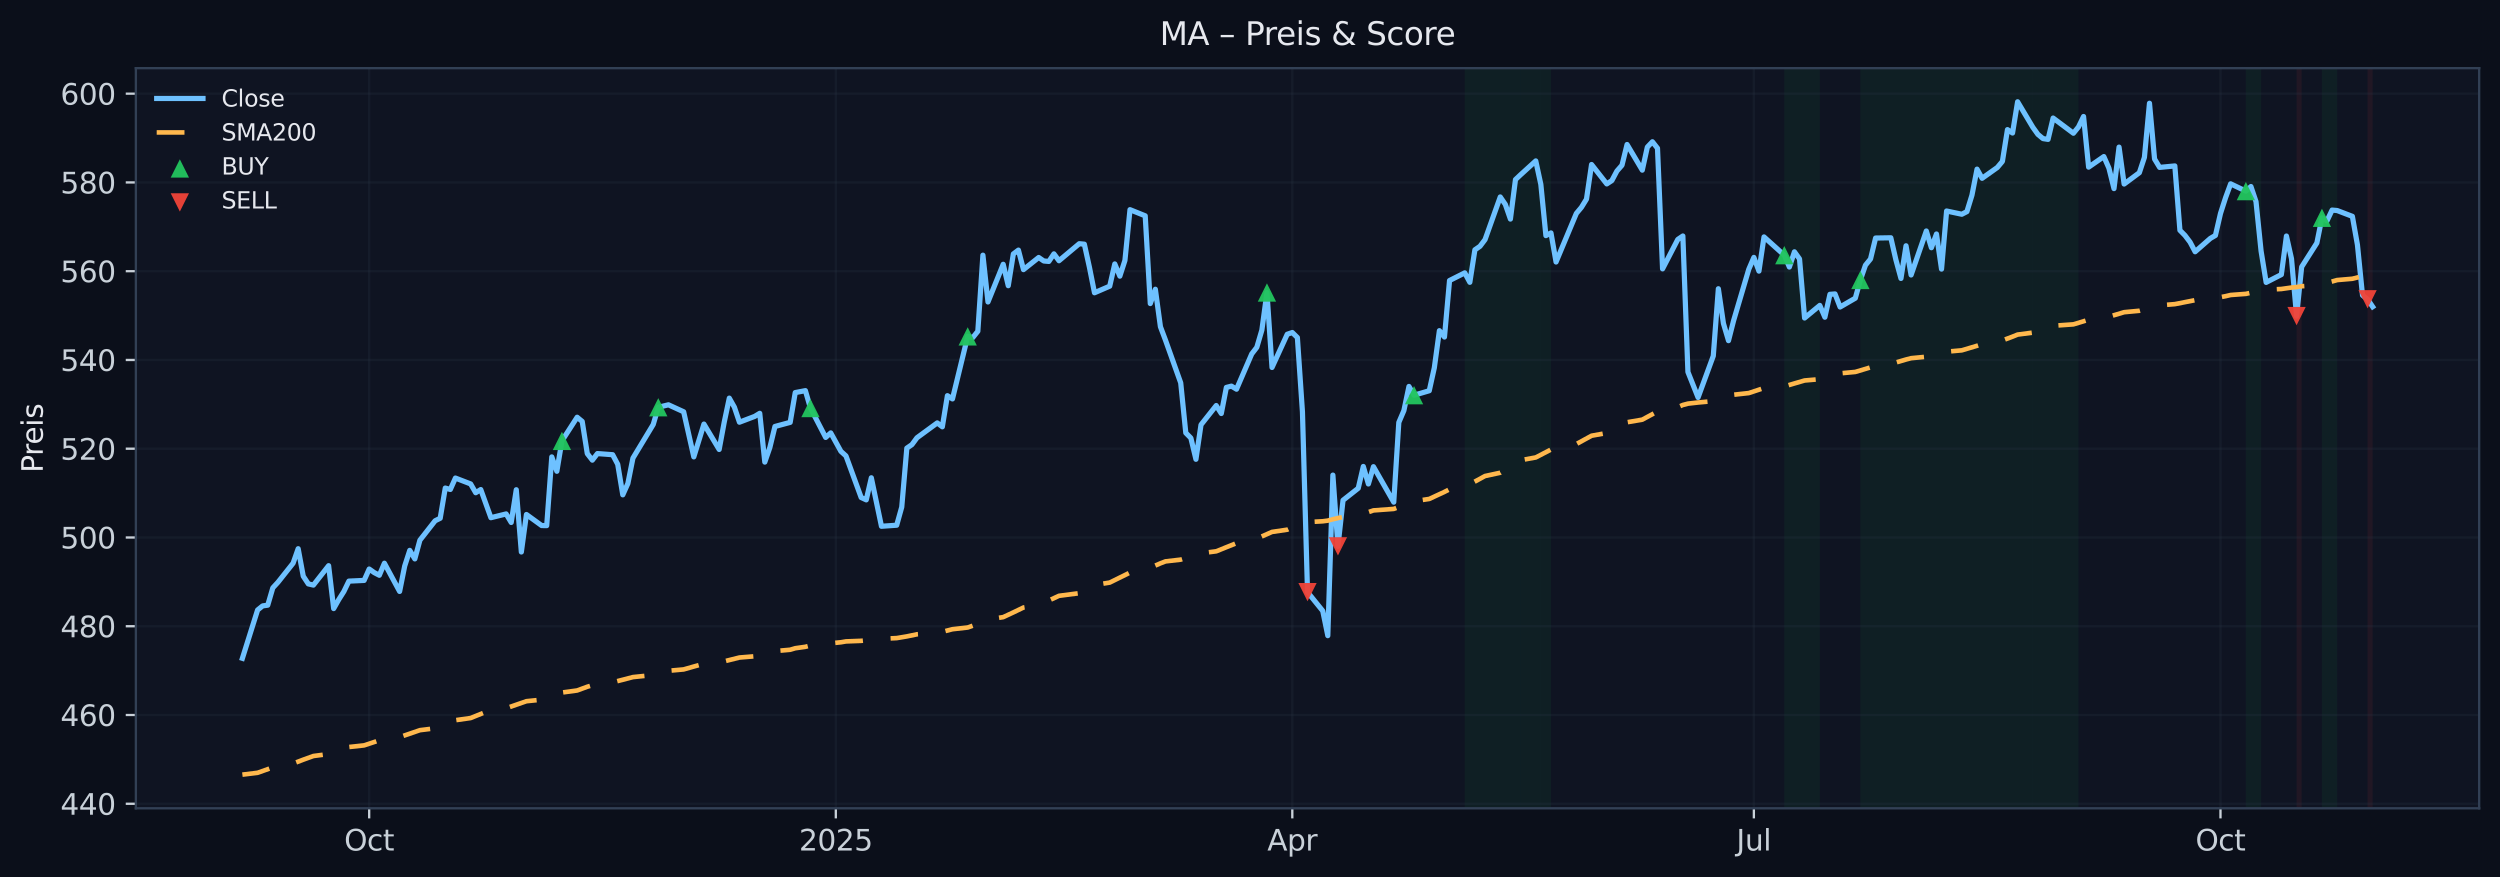 <?xml version="1.0" encoding="utf-8" standalone="no"?>
<!DOCTYPE svg PUBLIC "-//W3C//DTD SVG 1.1//EN"
  "http://www.w3.org/Graphics/SVG/1.1/DTD/svg11.dtd">
<svg xmlns:xlink="http://www.w3.org/1999/xlink" width="864.166pt" height="303.276pt" viewBox="0 0 864.166 303.276" xmlns="http://www.w3.org/2000/svg" version="1.1">
 <defs>
  <style type="text/css">*{stroke-linejoin: round; stroke-linecap: butt}</style>
 </defs>
 <g id="figure_1">
  <g id="patch_1">
   <path d="M -0 303.276 
L 864.166 303.276 
L 864.166 0 
L -0 0 
z
" style="fill: #0b0f1a"/>
  </g>
  <g id="axes_1">
   <g id="patch_2">
    <path d="M 46.966 279.398 
L 856.966 279.398 
L 856.966 23.558 
L 46.966 23.558 
z
" style="fill: #0f1422"/>
   </g>
   <g id="patch_3">
    <path d="M 506.316 279.398 
L 506.316 23.558 
L 525.602 23.558 
L 525.602 279.398 
z
" clip-path="url(#p65b46d551c)" style="fill: #16a34a; opacity: 0.08"/>
   </g>
   <g id="patch_4">
    <path d="M 525.602 279.398 
L 525.602 23.558 
L 532.615 23.558 
L 532.615 279.398 
z
" clip-path="url(#p65b46d551c)" style="fill: #16a34a; opacity: 0.08"/>
   </g>
   <g id="patch_5">
    <path d="M 532.615 279.398 
L 532.615 23.558 
L 536.121 23.558 
L 536.121 279.398 
z
" clip-path="url(#p65b46d551c)" style="fill: #16a34a; opacity: 0.08"/>
   </g>
   <g id="patch_6">
    <path d="M 616.771 279.398 
L 616.771 23.558 
L 629.044 23.558 
L 629.044 279.398 
z
" clip-path="url(#p65b46d551c)" style="fill: #16a34a; opacity: 0.08"/>
   </g>
   <g id="patch_7">
    <path d="M 643.07 279.398 
L 643.07 23.558 
L 697.42 23.558 
L 697.42 279.398 
z
" clip-path="url(#p65b46d551c)" style="fill: #16a34a; opacity: 0.08"/>
   </g>
   <g id="patch_8">
    <path d="M 697.42 279.398 
L 697.42 23.558 
L 702.68 23.558 
L 702.68 279.398 
z
" clip-path="url(#p65b46d551c)" style="fill: #16a34a; opacity: 0.08"/>
   </g>
   <g id="patch_9">
    <path d="M 702.68 279.398 
L 702.68 23.558 
L 718.459 23.558 
L 718.459 279.398 
z
" clip-path="url(#p65b46d551c)" style="fill: #16a34a; opacity: 0.08"/>
   </g>
   <g id="patch_10">
    <path d="M 776.316 279.398 
L 776.316 23.558 
L 781.576 23.558 
L 781.576 279.398 
z
" clip-path="url(#p65b46d551c)" style="fill: #16a34a; opacity: 0.08"/>
   </g>
   <g id="patch_11">
    <path d="M 793.849 279.398 
L 793.849 23.558 
L 795.602 23.558 
L 795.602 279.398 
z
" clip-path="url(#p65b46d551c)" style="fill: #ef4444; opacity: 0.08"/>
   </g>
   <g id="patch_12">
    <path d="M 802.615 279.398 
L 802.615 23.558 
L 807.875 23.558 
L 807.875 279.398 
z
" clip-path="url(#p65b46d551c)" style="fill: #16a34a; opacity: 0.08"/>
   </g>
   <g id="patch_13">
    <path d="M 818.394 279.398 
L 818.394 23.558 
L 820.147 23.558 
L 820.147 279.398 
z
" clip-path="url(#p65b46d551c)" style="fill: #ef4444; opacity: 0.08"/>
   </g>
   <g id="matplotlib.axis_1">
    <g id="xtick_1">
     <g id="line2d_1">
      <path d="M 127.615 279.398 
L 127.615 23.558 
" clip-path="url(#p65b46d551c)" style="fill: none; stroke: #2a3647; stroke-opacity: 0.25; stroke-width: 0.8; stroke-linecap: square"/>
     </g>
     <g id="line2d_2">
      <defs>
       <path id="m1188c9f25c" d="M 0 0 
L 0 3.5 
" style="stroke: #c9d1d9; stroke-width: 0.8"/>
      </defs>
      <g>
       <use xlink:href="#m1188c9f25c" x="127.615" y="279.398" style="fill: #c9d1d9; stroke: #c9d1d9; stroke-width: 0.8"/>
      </g>
     </g>
     <g id="text_1">
      <!-- Oct -->
      <g style="fill: #c9d1d9" transform="translate(118.97 293.997) scale(0.1 -0.1)">
       <defs>
        <path id="DejaVuSans-4f" d="M 2522 4238 
Q 1834 4238 1429 3725 
Q 1025 3213 1025 2328 
Q 1025 1447 1429 934 
Q 1834 422 2522 422 
Q 3209 422 3611 934 
Q 4013 1447 4013 2328 
Q 4013 3213 3611 3725 
Q 3209 4238 2522 4238 
z
M 2522 4750 
Q 3503 4750 4090 4092 
Q 4678 3434 4678 2328 
Q 4678 1225 4090 567 
Q 3503 -91 2522 -91 
Q 1538 -91 948 565 
Q 359 1222 359 2328 
Q 359 3434 948 4092 
Q 1538 4750 2522 4750 
z
" transform="scale(0.016)"/>
        <path id="DejaVuSans-63" d="M 3122 3366 
L 3122 2828 
Q 2878 2963 2633 3030 
Q 2388 3097 2138 3097 
Q 1578 3097 1268 2742 
Q 959 2388 959 1747 
Q 959 1106 1268 751 
Q 1578 397 2138 397 
Q 2388 397 2633 464 
Q 2878 531 3122 666 
L 3122 134 
Q 2881 22 2623 -34 
Q 2366 -91 2075 -91 
Q 1284 -91 818 406 
Q 353 903 353 1747 
Q 353 2603 823 3093 
Q 1294 3584 2113 3584 
Q 2378 3584 2631 3529 
Q 2884 3475 3122 3366 
z
" transform="scale(0.016)"/>
        <path id="DejaVuSans-74" d="M 1172 4494 
L 1172 3500 
L 2356 3500 
L 2356 3053 
L 1172 3053 
L 1172 1153 
Q 1172 725 1289 603 
Q 1406 481 1766 481 
L 2356 481 
L 2356 0 
L 1766 0 
Q 1100 0 847 248 
Q 594 497 594 1153 
L 594 3053 
L 172 3053 
L 172 3500 
L 594 3500 
L 594 4494 
L 1172 4494 
z
" transform="scale(0.016)"/>
       </defs>
       <use xlink:href="#DejaVuSans-4f"/>
       <use xlink:href="#DejaVuSans-63" x="78.711"/>
       <use xlink:href="#DejaVuSans-74" x="133.691"/>
      </g>
     </g>
    </g>
    <g id="xtick_2">
     <g id="line2d_3">
      <path d="M 288.914 279.398 
L 288.914 23.558 
" clip-path="url(#p65b46d551c)" style="fill: none; stroke: #2a3647; stroke-opacity: 0.25; stroke-width: 0.8; stroke-linecap: square"/>
     </g>
     <g id="line2d_4">
      <g>
       <use xlink:href="#m1188c9f25c" x="288.914" y="279.398" style="fill: #c9d1d9; stroke: #c9d1d9; stroke-width: 0.8"/>
      </g>
     </g>
     <g id="text_2">
      <!-- 2025 -->
      <g style="fill: #c9d1d9" transform="translate(276.189 293.997) scale(0.1 -0.1)">
       <defs>
        <path id="DejaVuSans-32" d="M 1228 531 
L 3431 531 
L 3431 0 
L 469 0 
L 469 531 
Q 828 903 1448 1529 
Q 2069 2156 2228 2338 
Q 2531 2678 2651 2914 
Q 2772 3150 2772 3378 
Q 2772 3750 2511 3984 
Q 2250 4219 1831 4219 
Q 1534 4219 1204 4116 
Q 875 4013 500 3803 
L 500 4441 
Q 881 4594 1212 4672 
Q 1544 4750 1819 4750 
Q 2544 4750 2975 4387 
Q 3406 4025 3406 3419 
Q 3406 3131 3298 2873 
Q 3191 2616 2906 2266 
Q 2828 2175 2409 1742 
Q 1991 1309 1228 531 
z
" transform="scale(0.016)"/>
        <path id="DejaVuSans-30" d="M 2034 4250 
Q 1547 4250 1301 3770 
Q 1056 3291 1056 2328 
Q 1056 1369 1301 889 
Q 1547 409 2034 409 
Q 2525 409 2770 889 
Q 3016 1369 3016 2328 
Q 3016 3291 2770 3770 
Q 2525 4250 2034 4250 
z
M 2034 4750 
Q 2819 4750 3233 4129 
Q 3647 3509 3647 2328 
Q 3647 1150 3233 529 
Q 2819 -91 2034 -91 
Q 1250 -91 836 529 
Q 422 1150 422 2328 
Q 422 3509 836 4129 
Q 1250 4750 2034 4750 
z
" transform="scale(0.016)"/>
        <path id="DejaVuSans-35" d="M 691 4666 
L 3169 4666 
L 3169 4134 
L 1269 4134 
L 1269 2991 
Q 1406 3038 1543 3061 
Q 1681 3084 1819 3084 
Q 2600 3084 3056 2656 
Q 3513 2228 3513 1497 
Q 3513 744 3044 326 
Q 2575 -91 1722 -91 
Q 1428 -91 1123 -41 
Q 819 9 494 109 
L 494 744 
Q 775 591 1075 516 
Q 1375 441 1709 441 
Q 2250 441 2565 725 
Q 2881 1009 2881 1497 
Q 2881 1984 2565 2268 
Q 2250 2553 1709 2553 
Q 1456 2553 1204 2497 
Q 953 2441 691 2322 
L 691 4666 
z
" transform="scale(0.016)"/>
       </defs>
       <use xlink:href="#DejaVuSans-32"/>
       <use xlink:href="#DejaVuSans-30" x="63.623"/>
       <use xlink:href="#DejaVuSans-32" x="127.246"/>
       <use xlink:href="#DejaVuSans-35" x="190.869"/>
      </g>
     </g>
    </g>
    <g id="xtick_3">
     <g id="line2d_5">
      <path d="M 446.706 279.398 
L 446.706 23.558 
" clip-path="url(#p65b46d551c)" style="fill: none; stroke: #2a3647; stroke-opacity: 0.25; stroke-width: 0.8; stroke-linecap: square"/>
     </g>
     <g id="line2d_6">
      <g>
       <use xlink:href="#m1188c9f25c" x="446.706" y="279.398" style="fill: #c9d1d9; stroke: #c9d1d9; stroke-width: 0.8"/>
      </g>
     </g>
     <g id="text_3">
      <!-- Apr -->
      <g style="fill: #c9d1d9" transform="translate(438.056 293.997) scale(0.1 -0.1)">
       <defs>
        <path id="DejaVuSans-41" d="M 2188 4044 
L 1331 1722 
L 3047 1722 
L 2188 4044 
z
M 1831 4666 
L 2547 4666 
L 4325 0 
L 3669 0 
L 3244 1197 
L 1141 1197 
L 716 0 
L 50 0 
L 1831 4666 
z
" transform="scale(0.016)"/>
        <path id="DejaVuSans-70" d="M 1159 525 
L 1159 -1331 
L 581 -1331 
L 581 3500 
L 1159 3500 
L 1159 2969 
Q 1341 3281 1617 3432 
Q 1894 3584 2278 3584 
Q 2916 3584 3314 3078 
Q 3713 2572 3713 1747 
Q 3713 922 3314 415 
Q 2916 -91 2278 -91 
Q 1894 -91 1617 61 
Q 1341 213 1159 525 
z
M 3116 1747 
Q 3116 2381 2855 2742 
Q 2594 3103 2138 3103 
Q 1681 3103 1420 2742 
Q 1159 2381 1159 1747 
Q 1159 1113 1420 752 
Q 1681 391 2138 391 
Q 2594 391 2855 752 
Q 3116 1113 3116 1747 
z
" transform="scale(0.016)"/>
        <path id="DejaVuSans-72" d="M 2631 2963 
Q 2534 3019 2420 3045 
Q 2306 3072 2169 3072 
Q 1681 3072 1420 2755 
Q 1159 2438 1159 1844 
L 1159 0 
L 581 0 
L 581 3500 
L 1159 3500 
L 1159 2956 
Q 1341 3275 1631 3429 
Q 1922 3584 2338 3584 
Q 2397 3584 2469 3576 
Q 2541 3569 2628 3553 
L 2631 2963 
z
" transform="scale(0.016)"/>
       </defs>
       <use xlink:href="#DejaVuSans-41"/>
       <use xlink:href="#DejaVuSans-70" x="68.408"/>
       <use xlink:href="#DejaVuSans-72" x="131.885"/>
      </g>
     </g>
    </g>
    <g id="xtick_4">
     <g id="line2d_7">
      <path d="M 606.251 279.398 
L 606.251 23.558 
" clip-path="url(#p65b46d551c)" style="fill: none; stroke: #2a3647; stroke-opacity: 0.25; stroke-width: 0.8; stroke-linecap: square"/>
     </g>
     <g id="line2d_8">
      <g>
       <use xlink:href="#m1188c9f25c" x="606.251" y="279.398" style="fill: #c9d1d9; stroke: #c9d1d9; stroke-width: 0.8"/>
      </g>
     </g>
     <g id="text_4">
      <!-- Jul -->
      <g style="fill: #c9d1d9" transform="translate(600.219 293.997) scale(0.1 -0.1)">
       <defs>
        <path id="DejaVuSans-4a" d="M 628 4666 
L 1259 4666 
L 1259 325 
Q 1259 -519 939 -900 
Q 619 -1281 -91 -1281 
L -331 -1281 
L -331 -750 
L -134 -750 
Q 284 -750 456 -515 
Q 628 -281 628 325 
L 628 4666 
z
" transform="scale(0.016)"/>
        <path id="DejaVuSans-75" d="M 544 1381 
L 544 3500 
L 1119 3500 
L 1119 1403 
Q 1119 906 1312 657 
Q 1506 409 1894 409 
Q 2359 409 2629 706 
Q 2900 1003 2900 1516 
L 2900 3500 
L 3475 3500 
L 3475 0 
L 2900 0 
L 2900 538 
Q 2691 219 2414 64 
Q 2138 -91 1772 -91 
Q 1169 -91 856 284 
Q 544 659 544 1381 
z
M 1991 3584 
L 1991 3584 
z
" transform="scale(0.016)"/>
        <path id="DejaVuSans-6c" d="M 603 4863 
L 1178 4863 
L 1178 0 
L 603 0 
L 603 4863 
z
" transform="scale(0.016)"/>
       </defs>
       <use xlink:href="#DejaVuSans-4a"/>
       <use xlink:href="#DejaVuSans-75" x="29.492"/>
       <use xlink:href="#DejaVuSans-6c" x="92.871"/>
      </g>
     </g>
    </g>
    <g id="xtick_5">
     <g id="line2d_9">
      <path d="M 767.55 279.398 
L 767.55 23.558 
" clip-path="url(#p65b46d551c)" style="fill: none; stroke: #2a3647; stroke-opacity: 0.25; stroke-width: 0.8; stroke-linecap: square"/>
     </g>
     <g id="line2d_10">
      <g>
       <use xlink:href="#m1188c9f25c" x="767.55" y="279.398" style="fill: #c9d1d9; stroke: #c9d1d9; stroke-width: 0.8"/>
      </g>
     </g>
     <g id="text_5">
      <!-- Oct -->
      <g style="fill: #c9d1d9" transform="translate(758.905 293.997) scale(0.1 -0.1)">
       <use xlink:href="#DejaVuSans-4f"/>
       <use xlink:href="#DejaVuSans-63" x="78.711"/>
       <use xlink:href="#DejaVuSans-74" x="133.691"/>
      </g>
     </g>
    </g>
   </g>
   <g id="matplotlib.axis_2">
    <g id="ytick_1">
     <g id="line2d_11">
      <path d="M 46.966 277.836 
L 856.966 277.836 
" clip-path="url(#p65b46d551c)" style="fill: none; stroke: #2a3647; stroke-opacity: 0.25; stroke-width: 0.8; stroke-linecap: square"/>
     </g>
     <g id="line2d_12">
      <defs>
       <path id="mf2762667e9" d="M 0 0 
L -3.5 0 
" style="stroke: #c9d1d9; stroke-width: 0.8"/>
      </defs>
      <g>
       <use xlink:href="#mf2762667e9" x="46.966" y="277.836" style="fill: #c9d1d9; stroke: #c9d1d9; stroke-width: 0.8"/>
      </g>
     </g>
     <g id="text_6">
      <!-- 440 -->
      <g style="fill: #c9d1d9" transform="translate(20.878 281.635) scale(0.1 -0.1)">
       <defs>
        <path id="DejaVuSans-34" d="M 2419 4116 
L 825 1625 
L 2419 1625 
L 2419 4116 
z
M 2253 4666 
L 3047 4666 
L 3047 1625 
L 3713 1625 
L 3713 1100 
L 3047 1100 
L 3047 0 
L 2419 0 
L 2419 1100 
L 313 1100 
L 313 1709 
L 2253 4666 
z
" transform="scale(0.016)"/>
       </defs>
       <use xlink:href="#DejaVuSans-34"/>
       <use xlink:href="#DejaVuSans-34" x="63.623"/>
       <use xlink:href="#DejaVuSans-30" x="127.246"/>
      </g>
     </g>
    </g>
    <g id="ytick_2">
     <g id="line2d_13">
      <path d="M 46.966 247.154 
L 856.966 247.154 
" clip-path="url(#p65b46d551c)" style="fill: none; stroke: #2a3647; stroke-opacity: 0.25; stroke-width: 0.8; stroke-linecap: square"/>
     </g>
     <g id="line2d_14">
      <g>
       <use xlink:href="#mf2762667e9" x="46.966" y="247.154" style="fill: #c9d1d9; stroke: #c9d1d9; stroke-width: 0.8"/>
      </g>
     </g>
     <g id="text_7">
      <!-- 460 -->
      <g style="fill: #c9d1d9" transform="translate(20.878 250.953) scale(0.1 -0.1)">
       <defs>
        <path id="DejaVuSans-36" d="M 2113 2584 
Q 1688 2584 1439 2293 
Q 1191 2003 1191 1497 
Q 1191 994 1439 701 
Q 1688 409 2113 409 
Q 2538 409 2786 701 
Q 3034 994 3034 1497 
Q 3034 2003 2786 2293 
Q 2538 2584 2113 2584 
z
M 3366 4563 
L 3366 3988 
Q 3128 4100 2886 4159 
Q 2644 4219 2406 4219 
Q 1781 4219 1451 3797 
Q 1122 3375 1075 2522 
Q 1259 2794 1537 2939 
Q 1816 3084 2150 3084 
Q 2853 3084 3261 2657 
Q 3669 2231 3669 1497 
Q 3669 778 3244 343 
Q 2819 -91 2113 -91 
Q 1303 -91 875 529 
Q 447 1150 447 2328 
Q 447 3434 972 4092 
Q 1497 4750 2381 4750 
Q 2619 4750 2861 4703 
Q 3103 4656 3366 4563 
z
" transform="scale(0.016)"/>
       </defs>
       <use xlink:href="#DejaVuSans-34"/>
       <use xlink:href="#DejaVuSans-36" x="63.623"/>
       <use xlink:href="#DejaVuSans-30" x="127.246"/>
      </g>
     </g>
    </g>
    <g id="ytick_3">
     <g id="line2d_15">
      <path d="M 46.966 216.472 
L 856.966 216.472 
" clip-path="url(#p65b46d551c)" style="fill: none; stroke: #2a3647; stroke-opacity: 0.25; stroke-width: 0.8; stroke-linecap: square"/>
     </g>
     <g id="line2d_16">
      <g>
       <use xlink:href="#mf2762667e9" x="46.966" y="216.472" style="fill: #c9d1d9; stroke: #c9d1d9; stroke-width: 0.8"/>
      </g>
     </g>
     <g id="text_8">
      <!-- 480 -->
      <g style="fill: #c9d1d9" transform="translate(20.878 220.271) scale(0.1 -0.1)">
       <defs>
        <path id="DejaVuSans-38" d="M 2034 2216 
Q 1584 2216 1326 1975 
Q 1069 1734 1069 1313 
Q 1069 891 1326 650 
Q 1584 409 2034 409 
Q 2484 409 2743 651 
Q 3003 894 3003 1313 
Q 3003 1734 2745 1975 
Q 2488 2216 2034 2216 
z
M 1403 2484 
Q 997 2584 770 2862 
Q 544 3141 544 3541 
Q 544 4100 942 4425 
Q 1341 4750 2034 4750 
Q 2731 4750 3128 4425 
Q 3525 4100 3525 3541 
Q 3525 3141 3298 2862 
Q 3072 2584 2669 2484 
Q 3125 2378 3379 2068 
Q 3634 1759 3634 1313 
Q 3634 634 3220 271 
Q 2806 -91 2034 -91 
Q 1263 -91 848 271 
Q 434 634 434 1313 
Q 434 1759 690 2068 
Q 947 2378 1403 2484 
z
M 1172 3481 
Q 1172 3119 1398 2916 
Q 1625 2713 2034 2713 
Q 2441 2713 2670 2916 
Q 2900 3119 2900 3481 
Q 2900 3844 2670 4047 
Q 2441 4250 2034 4250 
Q 1625 4250 1398 4047 
Q 1172 3844 1172 3481 
z
" transform="scale(0.016)"/>
       </defs>
       <use xlink:href="#DejaVuSans-34"/>
       <use xlink:href="#DejaVuSans-38" x="63.623"/>
       <use xlink:href="#DejaVuSans-30" x="127.246"/>
      </g>
     </g>
    </g>
    <g id="ytick_4">
     <g id="line2d_17">
      <path d="M 46.966 185.79 
L 856.966 185.79 
" clip-path="url(#p65b46d551c)" style="fill: none; stroke: #2a3647; stroke-opacity: 0.25; stroke-width: 0.8; stroke-linecap: square"/>
     </g>
     <g id="line2d_18">
      <g>
       <use xlink:href="#mf2762667e9" x="46.966" y="185.79" style="fill: #c9d1d9; stroke: #c9d1d9; stroke-width: 0.8"/>
      </g>
     </g>
     <g id="text_9">
      <!-- 500 -->
      <g style="fill: #c9d1d9" transform="translate(20.878 189.589) scale(0.1 -0.1)">
       <use xlink:href="#DejaVuSans-35"/>
       <use xlink:href="#DejaVuSans-30" x="63.623"/>
       <use xlink:href="#DejaVuSans-30" x="127.246"/>
      </g>
     </g>
    </g>
    <g id="ytick_5">
     <g id="line2d_19">
      <path d="M 46.966 155.108 
L 856.966 155.108 
" clip-path="url(#p65b46d551c)" style="fill: none; stroke: #2a3647; stroke-opacity: 0.25; stroke-width: 0.8; stroke-linecap: square"/>
     </g>
     <g id="line2d_20">
      <g>
       <use xlink:href="#mf2762667e9" x="46.966" y="155.108" style="fill: #c9d1d9; stroke: #c9d1d9; stroke-width: 0.8"/>
      </g>
     </g>
     <g id="text_10">
      <!-- 520 -->
      <g style="fill: #c9d1d9" transform="translate(20.878 158.907) scale(0.1 -0.1)">
       <use xlink:href="#DejaVuSans-35"/>
       <use xlink:href="#DejaVuSans-32" x="63.623"/>
       <use xlink:href="#DejaVuSans-30" x="127.246"/>
      </g>
     </g>
    </g>
    <g id="ytick_6">
     <g id="line2d_21">
      <path d="M 46.966 124.426 
L 856.966 124.426 
" clip-path="url(#p65b46d551c)" style="fill: none; stroke: #2a3647; stroke-opacity: 0.25; stroke-width: 0.8; stroke-linecap: square"/>
     </g>
     <g id="line2d_22">
      <g>
       <use xlink:href="#mf2762667e9" x="46.966" y="124.426" style="fill: #c9d1d9; stroke: #c9d1d9; stroke-width: 0.8"/>
      </g>
     </g>
     <g id="text_11">
      <!-- 540 -->
      <g style="fill: #c9d1d9" transform="translate(20.878 128.225) scale(0.1 -0.1)">
       <use xlink:href="#DejaVuSans-35"/>
       <use xlink:href="#DejaVuSans-34" x="63.623"/>
       <use xlink:href="#DejaVuSans-30" x="127.246"/>
      </g>
     </g>
    </g>
    <g id="ytick_7">
     <g id="line2d_23">
      <path d="M 46.966 93.744 
L 856.966 93.744 
" clip-path="url(#p65b46d551c)" style="fill: none; stroke: #2a3647; stroke-opacity: 0.25; stroke-width: 0.8; stroke-linecap: square"/>
     </g>
     <g id="line2d_24">
      <g>
       <use xlink:href="#mf2762667e9" x="46.966" y="93.744" style="fill: #c9d1d9; stroke: #c9d1d9; stroke-width: 0.8"/>
      </g>
     </g>
     <g id="text_12">
      <!-- 560 -->
      <g style="fill: #c9d1d9" transform="translate(20.878 97.544) scale(0.1 -0.1)">
       <use xlink:href="#DejaVuSans-35"/>
       <use xlink:href="#DejaVuSans-36" x="63.623"/>
       <use xlink:href="#DejaVuSans-30" x="127.246"/>
      </g>
     </g>
    </g>
    <g id="ytick_8">
     <g id="line2d_25">
      <path d="M 46.966 63.062 
L 856.966 63.062 
" clip-path="url(#p65b46d551c)" style="fill: none; stroke: #2a3647; stroke-opacity: 0.25; stroke-width: 0.8; stroke-linecap: square"/>
     </g>
     <g id="line2d_26">
      <g>
       <use xlink:href="#mf2762667e9" x="46.966" y="63.062" style="fill: #c9d1d9; stroke: #c9d1d9; stroke-width: 0.8"/>
      </g>
     </g>
     <g id="text_13">
      <!-- 580 -->
      <g style="fill: #c9d1d9" transform="translate(20.878 66.862) scale(0.1 -0.1)">
       <use xlink:href="#DejaVuSans-35"/>
       <use xlink:href="#DejaVuSans-38" x="63.623"/>
       <use xlink:href="#DejaVuSans-30" x="127.246"/>
      </g>
     </g>
    </g>
    <g id="ytick_9">
     <g id="line2d_27">
      <path d="M 46.966 32.381 
L 856.966 32.381 
" clip-path="url(#p65b46d551c)" style="fill: none; stroke: #2a3647; stroke-opacity: 0.25; stroke-width: 0.8; stroke-linecap: square"/>
     </g>
     <g id="line2d_28">
      <g>
       <use xlink:href="#mf2762667e9" x="46.966" y="32.381" style="fill: #c9d1d9; stroke: #c9d1d9; stroke-width: 0.8"/>
      </g>
     </g>
     <g id="text_14">
      <!-- 600 -->
      <g style="fill: #c9d1d9" transform="translate(20.878 36.18) scale(0.1 -0.1)">
       <use xlink:href="#DejaVuSans-36"/>
       <use xlink:href="#DejaVuSans-30" x="63.623"/>
       <use xlink:href="#DejaVuSans-30" x="127.246"/>
      </g>
     </g>
    </g>
    <g id="text_15">
     <!-- Preis -->
     <g style="fill: #e6e8ee" transform="translate(14.798 163.419) rotate(-90) scale(0.1 -0.1)">
      <defs>
       <path id="DejaVuSans-50" d="M 1259 4147 
L 1259 2394 
L 2053 2394 
Q 2494 2394 2734 2622 
Q 2975 2850 2975 3272 
Q 2975 3691 2734 3919 
Q 2494 4147 2053 4147 
L 1259 4147 
z
M 628 4666 
L 2053 4666 
Q 2838 4666 3239 4311 
Q 3641 3956 3641 3272 
Q 3641 2581 3239 2228 
Q 2838 1875 2053 1875 
L 1259 1875 
L 1259 0 
L 628 0 
L 628 4666 
z
" transform="scale(0.016)"/>
       <path id="DejaVuSans-65" d="M 3597 1894 
L 3597 1613 
L 953 1613 
Q 991 1019 1311 708 
Q 1631 397 2203 397 
Q 2534 397 2845 478 
Q 3156 559 3463 722 
L 3463 178 
Q 3153 47 2828 -22 
Q 2503 -91 2169 -91 
Q 1331 -91 842 396 
Q 353 884 353 1716 
Q 353 2575 817 3079 
Q 1281 3584 2069 3584 
Q 2775 3584 3186 3129 
Q 3597 2675 3597 1894 
z
M 3022 2063 
Q 3016 2534 2758 2815 
Q 2500 3097 2075 3097 
Q 1594 3097 1305 2825 
Q 1016 2553 972 2059 
L 3022 2063 
z
" transform="scale(0.016)"/>
       <path id="DejaVuSans-69" d="M 603 3500 
L 1178 3500 
L 1178 0 
L 603 0 
L 603 3500 
z
M 603 4863 
L 1178 4863 
L 1178 4134 
L 603 4134 
L 603 4863 
z
" transform="scale(0.016)"/>
       <path id="DejaVuSans-73" d="M 2834 3397 
L 2834 2853 
Q 2591 2978 2328 3040 
Q 2066 3103 1784 3103 
Q 1356 3103 1142 2972 
Q 928 2841 928 2578 
Q 928 2378 1081 2264 
Q 1234 2150 1697 2047 
L 1894 2003 
Q 2506 1872 2764 1633 
Q 3022 1394 3022 966 
Q 3022 478 2636 193 
Q 2250 -91 1575 -91 
Q 1294 -91 989 -36 
Q 684 19 347 128 
L 347 722 
Q 666 556 975 473 
Q 1284 391 1588 391 
Q 1994 391 2212 530 
Q 2431 669 2431 922 
Q 2431 1156 2273 1281 
Q 2116 1406 1581 1522 
L 1381 1569 
Q 847 1681 609 1914 
Q 372 2147 372 2553 
Q 372 3047 722 3315 
Q 1072 3584 1716 3584 
Q 2034 3584 2315 3537 
Q 2597 3491 2834 3397 
z
" transform="scale(0.016)"/>
      </defs>
      <use xlink:href="#DejaVuSans-50"/>
      <use xlink:href="#DejaVuSans-72" x="58.553"/>
      <use xlink:href="#DejaVuSans-65" x="97.416"/>
      <use xlink:href="#DejaVuSans-69" x="158.939"/>
      <use xlink:href="#DejaVuSans-73" x="186.723"/>
     </g>
    </g>
   </g>
   <g id="line2d_29">
    <path d="M 83.784 227.561 
L 89.044 210.851 
L 90.797 209.434 
L 92.55 209.19 
L 94.303 203.204 
L 96.057 201.299 
L 101.316 194.673 
L 103.07 189.677 
L 104.823 199.167 
L 106.576 201.833 
L 108.329 202.244 
L 113.589 195.541 
L 115.342 210.363 
L 117.095 207.256 
L 118.849 204.483 
L 120.602 200.873 
L 125.862 200.629 
L 127.615 196.699 
L 129.368 197.933 
L 131.121 198.847 
L 132.875 194.688 
L 138.134 204.437 
L 139.888 195.663 
L 141.641 190.248 
L 143.394 193.192 
L 145.147 186.725 
L 150.407 180.013 
L 152.16 179.144 
L 153.914 168.711 
L 155.667 169.183 
L 157.42 165.248 
L 162.68 167.277 
L 164.433 170.312 
L 166.186 169.229 
L 169.693 178.946 
L 174.953 177.649 
L 176.706 180.593 
L 178.459 169.29 
L 180.212 190.797 
L 181.966 177.847 
L 187.225 181.661 
L 188.979 181.691 
L 190.732 157.942 
L 192.485 162.899 
L 194.238 152.405 
L 199.498 144.229 
L 201.251 145.678 
L 203.005 156.798 
L 204.758 159.055 
L 206.511 156.783 
L 211.771 157.179 
L 213.524 160.489 
L 215.277 171.044 
L 217.031 167.139 
L 218.784 158.354 
L 225.797 146.731 
L 227.55 140.782 
L 231.057 139.928 
L 236.316 142.338 
L 239.823 157.927 
L 243.329 146.593 
L 248.589 155.364 
L 250.342 145.922 
L 252.095 137.624 
L 253.849 140.736 
L 255.602 145.937 
L 260.862 143.939 
L 262.615 142.871 
L 264.368 159.726 
L 266.121 154.662 
L 267.875 147.417 
L 273.134 145.998 
L 274.888 135.702 
L 278.394 135.031 
L 280.147 141.056 
L 285.407 151.2 
L 287.16 149.644 
L 290.667 156.005 
L 292.42 157.591 
L 297.68 171.975 
L 299.433 172.783 
L 301.186 165.157 
L 304.693 181.914 
L 309.953 181.548 
L 311.706 175.269 
L 313.459 154.907 
L 315.212 153.7 
L 316.966 151.317 
L 323.979 146.184 
L 325.732 147.528 
L 327.485 136.774 
L 329.238 137.889 
L 334.498 116.274 
L 336.251 116.702 
L 338.005 114.502 
L 339.758 88.212 
L 341.511 104.374 
L 346.771 91.359 
L 348.524 98.753 
L 350.277 87.785 
L 352.031 86.456 
L 353.784 93.192 
L 359.044 89.007 
L 360.797 90.213 
L 362.55 90.366 
L 364.303 87.754 
L 366.057 90.122 
L 373.07 84.241 
L 374.823 84.409 
L 376.576 92.383 
L 378.329 101.197 
L 383.589 98.921 
L 385.342 91.237 
L 387.095 95.453 
L 388.849 90.03 
L 390.602 72.478 
L 395.862 74.602 
L 397.615 104.924 
L 399.368 99.99 
L 401.121 112.944 
L 402.875 117.603 
L 408.134 132.344 
L 409.888 149.636 
L 411.641 151.408 
L 413.394 158.756 
L 415.147 146.826 
L 420.407 140.181 
L 422.16 142.93 
L 423.914 133.918 
L 425.667 133.475 
L 427.42 134.529 
L 432.68 122.339 
L 434.433 120.062 
L 436.186 114.09 
L 437.94 101.105 
L 439.693 127.013 
L 444.953 115.541 
L 446.706 114.945 
L 448.459 116.671 
L 450.212 142.38 
L 451.966 204.675 
L 457.225 211.167 
L 458.979 219.722 
L 460.732 164.229 
L 462.485 188.846 
L 464.238 172.919 
L 469.498 168.773 
L 471.251 161.245 
L 473.005 167.289 
L 474.758 161.322 
L 481.771 173.577 
L 483.524 146.021 
L 485.277 141.921 
L 487.031 133.583 
L 488.784 136.612 
L 494.044 135.067 
L 495.797 127.126 
L 497.55 114.305 
L 499.303 116.492 
L 501.057 96.97 
L 506.316 94.323 
L 508.07 97.582 
L 509.823 86.351 
L 511.576 85.143 
L 513.329 82.817 
L 518.589 68.083 
L 520.342 70.654 
L 522.095 75.718 
L 523.849 62.07 
L 525.602 60.418 
L 530.862 55.629 
L 532.615 63.738 
L 534.368 81.44 
L 536.121 80.522 
L 537.875 90.559 
L 544.888 73.775 
L 546.641 71.679 
L 548.394 68.833 
L 550.147 56.868 
L 555.407 63.57 
L 557.16 62.422 
L 558.914 59.117 
L 560.667 57.113 
L 562.42 49.953 
L 567.68 58.811 
L 569.433 50.84 
L 571.186 49.004 
L 572.94 51.238 
L 574.693 92.93 
L 579.953 82.771 
L 581.706 81.578 
L 583.459 128.58 
L 586.966 137.392 
L 592.225 123.041 
L 593.979 99.815 
L 595.732 111.795 
L 597.485 117.747 
L 599.238 110.847 
L 604.498 93.068 
L 606.251 88.983 
L 608.005 93.711 
L 609.758 81.899 
L 616.771 88.203 
L 618.524 92.303 
L 620.277 87.048 
L 622.031 89.484 
L 623.784 109.922 
L 629.044 105.571 
L 630.797 109.646 
L 632.55 101.741 
L 634.303 101.603 
L 636.057 106.122 
L 641.316 103.074 
L 643.07 96.777 
L 644.823 91.675 
L 646.576 89.515 
L 648.329 82.283 
L 653.589 82.191 
L 655.342 89.791 
L 657.095 96.241 
L 658.849 84.965 
L 660.602 95.045 
L 665.862 79.847 
L 667.615 85.623 
L 669.368 80.889 
L 671.121 93.008 
L 672.875 72.938 
L 678.134 74.056 
L 679.888 73.152 
L 681.641 67.453 
L 683.394 58.475 
L 685.147 61.631 
L 690.407 57.893 
L 692.16 55.794 
L 693.914 44.809 
L 695.667 45.973 
L 697.42 35.187 
L 702.68 43.997 
L 704.433 46.448 
L 706.186 47.904 
L 707.94 48.179 
L 709.693 40.81 
L 716.706 46.05 
L 718.459 43.89 
L 720.212 40.274 
L 721.966 57.77 
L 727.225 54.124 
L 728.979 58.107 
L 730.732 65.185 
L 732.485 50.861 
L 734.238 63.607 
L 739.498 59.701 
L 741.251 54.4 
L 743.005 35.693 
L 744.758 54.967 
L 746.511 57.862 
L 751.771 57.357 
L 753.524 79.602 
L 755.277 81.379 
L 757.031 83.693 
L 758.784 87.018 
L 764.044 82.406 
L 765.797 81.379 
L 767.55 73.78 
L 769.303 68.326 
L 771.057 63.546 
L 776.316 66.059 
L 778.07 64.481 
L 779.823 69.69 
L 781.576 86.764 
L 783.329 97.61 
L 788.589 94.91 
L 790.342 81.594 
L 792.095 89.434 
L 793.849 109.269 
L 795.602 92.256 
L 800.862 83.988 
L 802.615 75.289 
L 804.368 76.317 
L 806.121 72.62 
L 807.875 72.773 
L 813.134 74.783 
L 814.888 84.647 
L 816.641 102.059 
L 818.394 103.44 
L 820.147 106.032 
L 820.147 106.032 
" clip-path="url(#p65b46d551c)" style="fill: none; stroke: #6ec1ff; stroke-width: 1.8; stroke-linecap: square"/>
   </g>
   <g id="line2d_30">
    <path d="M 83.784 267.769 
L 89.044 267.126 
L 96.057 264.626 
L 101.316 263.937 
L 104.823 262.598 
L 108.329 261.328 
L 113.589 260.64 
L 120.602 258.221 
L 125.862 257.65 
L 132.875 255.32 
L 138.134 254.805 
L 145.147 252.397 
L 150.407 251.751 
L 153.914 250.428 
L 157.42 248.947 
L 162.68 248.202 
L 167.94 246.072 
L 169.693 245.455 
L 174.953 244.82 
L 181.966 242.385 
L 187.225 241.846 
L 188.979 241.331 
L 194.238 239.386 
L 199.498 238.673 
L 203.005 237.384 
L 206.511 236.348 
L 211.771 235.867 
L 215.277 234.963 
L 218.784 234.05 
L 224.044 233.512 
L 227.55 232.402 
L 231.057 231.87 
L 236.316 231.397 
L 239.823 230.396 
L 243.329 229.43 
L 248.589 229.038 
L 255.602 227.284 
L 260.862 226.86 
L 264.368 225.953 
L 267.875 225.068 
L 273.134 224.597 
L 274.888 224.075 
L 278.394 223.577 
L 280.147 223.13 
L 285.407 222.764 
L 287.16 222.361 
L 290.667 222.014 
L 292.42 221.714 
L 297.68 221.516 
L 304.693 220.808 
L 309.953 220.572 
L 313.459 219.982 
L 316.966 219.253 
L 323.979 218.846 
L 329.238 217.498 
L 334.498 216.906 
L 338.005 215.663 
L 341.511 214.134 
L 346.771 213.324 
L 350.277 211.686 
L 353.784 209.993 
L 359.044 209.193 
L 366.057 205.954 
L 373.07 205.042 
L 376.576 203.115 
L 378.329 202.23 
L 383.589 201.378 
L 390.602 197.911 
L 395.862 197.001 
L 401.121 194.725 
L 402.875 194.05 
L 408.134 193.443 
L 415.147 191.246 
L 420.407 190.568 
L 427.42 187.733 
L 432.68 186.963 
L 439.693 183.865 
L 444.953 183.093 
L 448.459 181.476 
L 450.212 180.806 
L 451.966 180.473 
L 457.225 180.188 
L 458.979 179.963 
L 460.732 179.48 
L 464.238 178.701 
L 469.498 178.221 
L 474.758 176.428 
L 481.771 175.913 
L 487.031 173.949 
L 488.784 173.255 
L 494.044 172.469 
L 499.303 170.024 
L 501.057 169.123 
L 506.316 168.267 
L 509.823 166.455 
L 513.329 164.543 
L 518.589 163.413 
L 522.095 161.226 
L 525.602 159.079 
L 530.862 158.125 
L 537.875 154.471 
L 544.888 153.502 
L 550.147 150.616 
L 555.407 149.669 
L 562.42 145.958 
L 567.68 145.06 
L 572.94 142.211 
L 574.693 141.481 
L 579.953 140.749 
L 581.706 139.986 
L 583.459 139.527 
L 586.966 139.131 
L 592.225 138.654 
L 597.485 136.95 
L 599.238 136.45 
L 604.498 135.868 
L 609.758 134.123 
L 616.771 133.59 
L 620.277 132.543 
L 623.784 131.52 
L 629.044 131.07 
L 636.057 129.05 
L 641.316 128.563 
L 646.576 126.985 
L 648.329 126.423 
L 653.589 125.812 
L 658.849 124.271 
L 660.602 123.813 
L 665.862 123.312 
L 669.368 122.405 
L 672.875 121.563 
L 678.134 121.097 
L 683.394 119.525 
L 685.147 118.938 
L 690.407 118.339 
L 695.667 116.369 
L 697.42 115.655 
L 702.68 114.967 
L 704.433 114.291 
L 709.693 112.609 
L 716.706 112.118 
L 721.966 110.52 
L 727.225 110.007 
L 734.238 107.917 
L 739.498 107.423 
L 746.511 105.553 
L 751.771 105.128 
L 758.784 103.75 
L 764.044 103.386 
L 769.303 102.382 
L 771.057 101.97 
L 776.316 101.58 
L 781.576 100.399 
L 783.329 100.15 
L 788.589 99.894 
L 792.095 99.396 
L 793.849 99.237 
L 795.602 98.942 
L 800.862 98.614 
L 806.121 97.307 
L 807.875 96.807 
L 813.134 96.355 
L 816.641 95.471 
L 818.394 95.112 
L 820.147 94.868 
L 820.147 94.868 
" clip-path="url(#p65b46d551c)" style="fill: none; stroke-dasharray: 9.6,9.6; stroke-dashoffset: 0; stroke: #ffb84d; stroke-width: 1.6"/>
   </g>
   <g id="patch_14">
    <path d="M 46.966 279.398 
L 46.966 23.558 
" style="fill: none; stroke: #324055; stroke-width: 0.8; stroke-linejoin: miter; stroke-linecap: square"/>
   </g>
   <g id="patch_15">
    <path d="M 856.966 279.398 
L 856.966 23.558 
" style="fill: none; stroke: #324055; stroke-width: 0.8; stroke-linejoin: miter; stroke-linecap: square"/>
   </g>
   <g id="patch_16">
    <path d="M 46.966 279.398 
L 856.966 279.398 
" style="fill: none; stroke: #324055; stroke-width: 0.8; stroke-linejoin: miter; stroke-linecap: square"/>
   </g>
   <g id="patch_17">
    <path d="M 46.966 23.558 
L 856.966 23.558 
" style="fill: none; stroke: #324055; stroke-width: 0.8; stroke-linejoin: miter; stroke-linecap: square"/>
   </g>
   <g id="text_16">
    <!-- MA – Preis &amp; Score -->
    <g style="fill: #e6e8ee" transform="translate(400.89 15.558) scale(0.11 -0.11)">
     <defs>
      <path id="DejaVuSans-4d" d="M 628 4666 
L 1569 4666 
L 2759 1491 
L 3956 4666 
L 4897 4666 
L 4897 0 
L 4281 0 
L 4281 4097 
L 3078 897 
L 2444 897 
L 1241 4097 
L 1241 0 
L 628 0 
L 628 4666 
z
" transform="scale(0.016)"/>
      <path id="DejaVuSans-20" transform="scale(0.016)"/>
      <path id="DejaVuSans-2013" d="M 313 1978 
L 2888 1978 
L 2888 1528 
L 313 1528 
L 313 1978 
z
" transform="scale(0.016)"/>
      <path id="DejaVuSans-26" d="M 1556 2509 
Q 1272 2256 1139 2004 
Q 1006 1753 1006 1478 
Q 1006 1022 1337 719 
Q 1669 416 2169 416 
Q 2466 416 2725 514 
Q 2984 613 3213 813 
L 1556 2509 
z
M 1997 2859 
L 3584 1234 
Q 3769 1513 3872 1830 
Q 3975 2147 3994 2503 
L 4575 2503 
Q 4538 2091 4375 1687 
Q 4213 1284 3922 891 
L 4794 0 
L 4006 0 
L 3559 459 
Q 3234 181 2878 45 
Q 2522 -91 2113 -91 
Q 1359 -91 881 339 
Q 403 769 403 1441 
Q 403 1841 612 2192 
Q 822 2544 1241 2853 
Q 1091 3050 1012 3245 
Q 934 3441 934 3628 
Q 934 4134 1281 4442 
Q 1628 4750 2203 4750 
Q 2463 4750 2720 4694 
Q 2978 4638 3244 4525 
L 3244 3956 
Q 2972 4103 2725 4179 
Q 2478 4256 2266 4256 
Q 1938 4256 1733 4082 
Q 1528 3909 1528 3634 
Q 1528 3475 1620 3314 
Q 1713 3153 1997 2859 
z
" transform="scale(0.016)"/>
      <path id="DejaVuSans-53" d="M 3425 4513 
L 3425 3897 
Q 3066 4069 2747 4153 
Q 2428 4238 2131 4238 
Q 1616 4238 1336 4038 
Q 1056 3838 1056 3469 
Q 1056 3159 1242 3001 
Q 1428 2844 1947 2747 
L 2328 2669 
Q 3034 2534 3370 2195 
Q 3706 1856 3706 1288 
Q 3706 609 3251 259 
Q 2797 -91 1919 -91 
Q 1588 -91 1214 -16 
Q 841 59 441 206 
L 441 856 
Q 825 641 1194 531 
Q 1563 422 1919 422 
Q 2459 422 2753 634 
Q 3047 847 3047 1241 
Q 3047 1584 2836 1778 
Q 2625 1972 2144 2069 
L 1759 2144 
Q 1053 2284 737 2584 
Q 422 2884 422 3419 
Q 422 4038 858 4394 
Q 1294 4750 2059 4750 
Q 2388 4750 2728 4690 
Q 3069 4631 3425 4513 
z
" transform="scale(0.016)"/>
      <path id="DejaVuSans-6f" d="M 1959 3097 
Q 1497 3097 1228 2736 
Q 959 2375 959 1747 
Q 959 1119 1226 758 
Q 1494 397 1959 397 
Q 2419 397 2687 759 
Q 2956 1122 2956 1747 
Q 2956 2369 2687 2733 
Q 2419 3097 1959 3097 
z
M 1959 3584 
Q 2709 3584 3137 3096 
Q 3566 2609 3566 1747 
Q 3566 888 3137 398 
Q 2709 -91 1959 -91 
Q 1206 -91 779 398 
Q 353 888 353 1747 
Q 353 2609 779 3096 
Q 1206 3584 1959 3584 
z
" transform="scale(0.016)"/>
     </defs>
     <use xlink:href="#DejaVuSans-4d"/>
     <use xlink:href="#DejaVuSans-41" x="86.279"/>
     <use xlink:href="#DejaVuSans-20" x="154.688"/>
     <use xlink:href="#DejaVuSans-2013" x="186.475"/>
     <use xlink:href="#DejaVuSans-20" x="236.475"/>
     <use xlink:href="#DejaVuSans-50" x="268.262"/>
     <use xlink:href="#DejaVuSans-72" x="326.814"/>
     <use xlink:href="#DejaVuSans-65" x="365.678"/>
     <use xlink:href="#DejaVuSans-69" x="427.201"/>
     <use xlink:href="#DejaVuSans-73" x="454.984"/>
     <use xlink:href="#DejaVuSans-20" x="507.084"/>
     <use xlink:href="#DejaVuSans-26" x="538.871"/>
     <use xlink:href="#DejaVuSans-20" x="616.85"/>
     <use xlink:href="#DejaVuSans-53" x="648.637"/>
     <use xlink:href="#DejaVuSans-63" x="712.113"/>
     <use xlink:href="#DejaVuSans-6f" x="767.094"/>
     <use xlink:href="#DejaVuSans-72" x="828.275"/>
     <use xlink:href="#DejaVuSans-65" x="867.139"/>
    </g>
   </g>
   <g id="PathCollection_1">
    <path d="M 194.238 149.243 
L 191.076 155.567 
L 197.401 155.567 
z
" clip-path="url(#p65b46d551c)" style="fill: #22c55e; fill-opacity: 0.95"/>
    <path d="M 227.55 137.619 
L 224.388 143.944 
L 230.712 143.944 
z
" clip-path="url(#p65b46d551c)" style="fill: #22c55e; fill-opacity: 0.95"/>
    <path d="M 280.147 137.894 
L 276.985 144.219 
L 283.31 144.219 
z
" clip-path="url(#p65b46d551c)" style="fill: #22c55e; fill-opacity: 0.95"/>
    <path d="M 334.498 113.112 
L 331.336 119.436 
L 337.66 119.436 
z
" clip-path="url(#p65b46d551c)" style="fill: #22c55e; fill-opacity: 0.95"/>
    <path d="M 437.94 97.943 
L 434.777 104.267 
L 441.102 104.267 
z
" clip-path="url(#p65b46d551c)" style="fill: #22c55e; fill-opacity: 0.95"/>
    <path d="M 488.784 133.45 
L 485.622 139.774 
L 491.946 139.774 
z
" clip-path="url(#p65b46d551c)" style="fill: #22c55e; fill-opacity: 0.95"/>
    <path d="M 616.771 85.04 
L 613.609 91.365 
L 619.933 91.365 
z
" clip-path="url(#p65b46d551c)" style="fill: #22c55e; fill-opacity: 0.95"/>
    <path d="M 643.07 93.614 
L 639.907 99.939 
L 646.232 99.939 
z
" clip-path="url(#p65b46d551c)" style="fill: #22c55e; fill-opacity: 0.95"/>
    <path d="M 776.316 62.896 
L 773.154 69.221 
L 779.479 69.221 
z
" clip-path="url(#p65b46d551c)" style="fill: #22c55e; fill-opacity: 0.95"/>
    <path d="M 802.615 72.127 
L 799.453 78.451 
L 805.777 78.451 
z
" clip-path="url(#p65b46d551c)" style="fill: #22c55e; fill-opacity: 0.95"/>
   </g>
   <g id="PathCollection_2">
    <path d="M 451.966 207.837 
L 455.128 201.513 
L 448.803 201.513 
z
" clip-path="url(#p65b46d551c)" style="fill: #f04438; fill-opacity: 0.95"/>
    <path d="M 462.485 192.009 
L 465.647 185.684 
L 459.323 185.684 
z
" clip-path="url(#p65b46d551c)" style="fill: #f04438; fill-opacity: 0.95"/>
    <path d="M 793.849 112.432 
L 797.011 106.107 
L 790.686 106.107 
z
" clip-path="url(#p65b46d551c)" style="fill: #f04438; fill-opacity: 0.95"/>
    <path d="M 818.394 106.602 
L 821.556 100.278 
L 815.232 100.278 
z
" clip-path="url(#p65b46d551c)" style="fill: #f04438; fill-opacity: 0.95"/>
   </g>
   <g id="legend_1">
    <g id="line2d_31">
     <path d="M 54.166 34.037 
L 62.166 34.037 
L 70.166 34.037 
" style="fill: none; stroke: #6ec1ff; stroke-width: 1.8; stroke-linecap: square"/>
    </g>
    <g id="text_17">
     <!-- Close -->
     <g style="fill: #e6e8ee" transform="translate(76.566 36.837) scale(0.08 -0.08)">
      <defs>
       <path id="DejaVuSans-43" d="M 4122 4306 
L 4122 3641 
Q 3803 3938 3442 4084 
Q 3081 4231 2675 4231 
Q 1875 4231 1450 3742 
Q 1025 3253 1025 2328 
Q 1025 1406 1450 917 
Q 1875 428 2675 428 
Q 3081 428 3442 575 
Q 3803 722 4122 1019 
L 4122 359 
Q 3791 134 3420 21 
Q 3050 -91 2638 -91 
Q 1578 -91 968 557 
Q 359 1206 359 2328 
Q 359 3453 968 4101 
Q 1578 4750 2638 4750 
Q 3056 4750 3426 4639 
Q 3797 4528 4122 4306 
z
" transform="scale(0.016)"/>
      </defs>
      <use xlink:href="#DejaVuSans-43"/>
      <use xlink:href="#DejaVuSans-6c" x="69.824"/>
      <use xlink:href="#DejaVuSans-6f" x="97.607"/>
      <use xlink:href="#DejaVuSans-73" x="158.789"/>
      <use xlink:href="#DejaVuSans-65" x="210.889"/>
     </g>
    </g>
    <g id="line2d_32">
     <path d="M 54.166 45.78 
L 62.166 45.78 
L 70.166 45.78 
" style="fill: none; stroke-dasharray: 9.6,9.6; stroke-dashoffset: 0; stroke: #ffb84d; stroke-width: 1.6"/>
    </g>
    <g id="text_18">
     <!-- SMA200 -->
     <g style="fill: #e6e8ee" transform="translate(76.566 48.58) scale(0.08 -0.08)">
      <use xlink:href="#DejaVuSans-53"/>
      <use xlink:href="#DejaVuSans-4d" x="63.477"/>
      <use xlink:href="#DejaVuSans-41" x="149.756"/>
      <use xlink:href="#DejaVuSans-32" x="218.164"/>
      <use xlink:href="#DejaVuSans-30" x="281.787"/>
      <use xlink:href="#DejaVuSans-30" x="345.41"/>
     </g>
    </g>
    <g id="PathCollection_3">
     <path d="M 62.166 55.06 
L 59.003 61.384 
L 65.328 61.384 
z
" style="fill: #22c55e; fill-opacity: 0.95"/>
    </g>
    <g id="text_19">
     <!-- BUY -->
     <g style="fill: #e6e8ee" transform="translate(76.566 60.322) scale(0.08 -0.08)">
      <defs>
       <path id="DejaVuSans-42" d="M 1259 2228 
L 1259 519 
L 2272 519 
Q 2781 519 3026 730 
Q 3272 941 3272 1375 
Q 3272 1813 3026 2020 
Q 2781 2228 2272 2228 
L 1259 2228 
z
M 1259 4147 
L 1259 2741 
L 2194 2741 
Q 2656 2741 2882 2914 
Q 3109 3088 3109 3444 
Q 3109 3797 2882 3972 
Q 2656 4147 2194 4147 
L 1259 4147 
z
M 628 4666 
L 2241 4666 
Q 2963 4666 3353 4366 
Q 3744 4066 3744 3513 
Q 3744 3084 3544 2831 
Q 3344 2578 2956 2516 
Q 3422 2416 3680 2098 
Q 3938 1781 3938 1306 
Q 3938 681 3513 340 
Q 3088 0 2303 0 
L 628 0 
L 628 4666 
z
" transform="scale(0.016)"/>
       <path id="DejaVuSans-55" d="M 556 4666 
L 1191 4666 
L 1191 1831 
Q 1191 1081 1462 751 
Q 1734 422 2344 422 
Q 2950 422 3222 751 
Q 3494 1081 3494 1831 
L 3494 4666 
L 4128 4666 
L 4128 1753 
Q 4128 841 3676 375 
Q 3225 -91 2344 -91 
Q 1459 -91 1007 375 
Q 556 841 556 1753 
L 556 4666 
z
" transform="scale(0.016)"/>
       <path id="DejaVuSans-59" d="M -13 4666 
L 666 4666 
L 1959 2747 
L 3244 4666 
L 3922 4666 
L 2272 2222 
L 2272 0 
L 1638 0 
L 1638 2222 
L -13 4666 
z
" transform="scale(0.016)"/>
      </defs>
      <use xlink:href="#DejaVuSans-42"/>
      <use xlink:href="#DejaVuSans-55" x="68.604"/>
      <use xlink:href="#DejaVuSans-59" x="141.797"/>
     </g>
    </g>
    <g id="PathCollection_4">
     <path d="M 62.166 73.127 
L 65.328 66.802 
L 59.003 66.802 
z
" style="fill: #f04438; fill-opacity: 0.95"/>
    </g>
    <g id="text_20">
     <!-- SELL -->
     <g style="fill: #e6e8ee" transform="translate(76.566 72.065) scale(0.08 -0.08)">
      <defs>
       <path id="DejaVuSans-45" d="M 628 4666 
L 3578 4666 
L 3578 4134 
L 1259 4134 
L 1259 2753 
L 3481 2753 
L 3481 2222 
L 1259 2222 
L 1259 531 
L 3634 531 
L 3634 0 
L 628 0 
L 628 4666 
z
" transform="scale(0.016)"/>
       <path id="DejaVuSans-4c" d="M 628 4666 
L 1259 4666 
L 1259 531 
L 3531 531 
L 3531 0 
L 628 0 
L 628 4666 
z
" transform="scale(0.016)"/>
      </defs>
      <use xlink:href="#DejaVuSans-53"/>
      <use xlink:href="#DejaVuSans-45" x="63.477"/>
      <use xlink:href="#DejaVuSans-4c" x="126.66"/>
      <use xlink:href="#DejaVuSans-4c" x="182.373"/>
     </g>
    </g>
   </g>
  </g>
 </g>
 <defs>
  <clipPath id="p65b46d551c">
   <rect x="46.966" y="23.558" width="810" height="255.84"/>
  </clipPath>
 </defs>
</svg>
